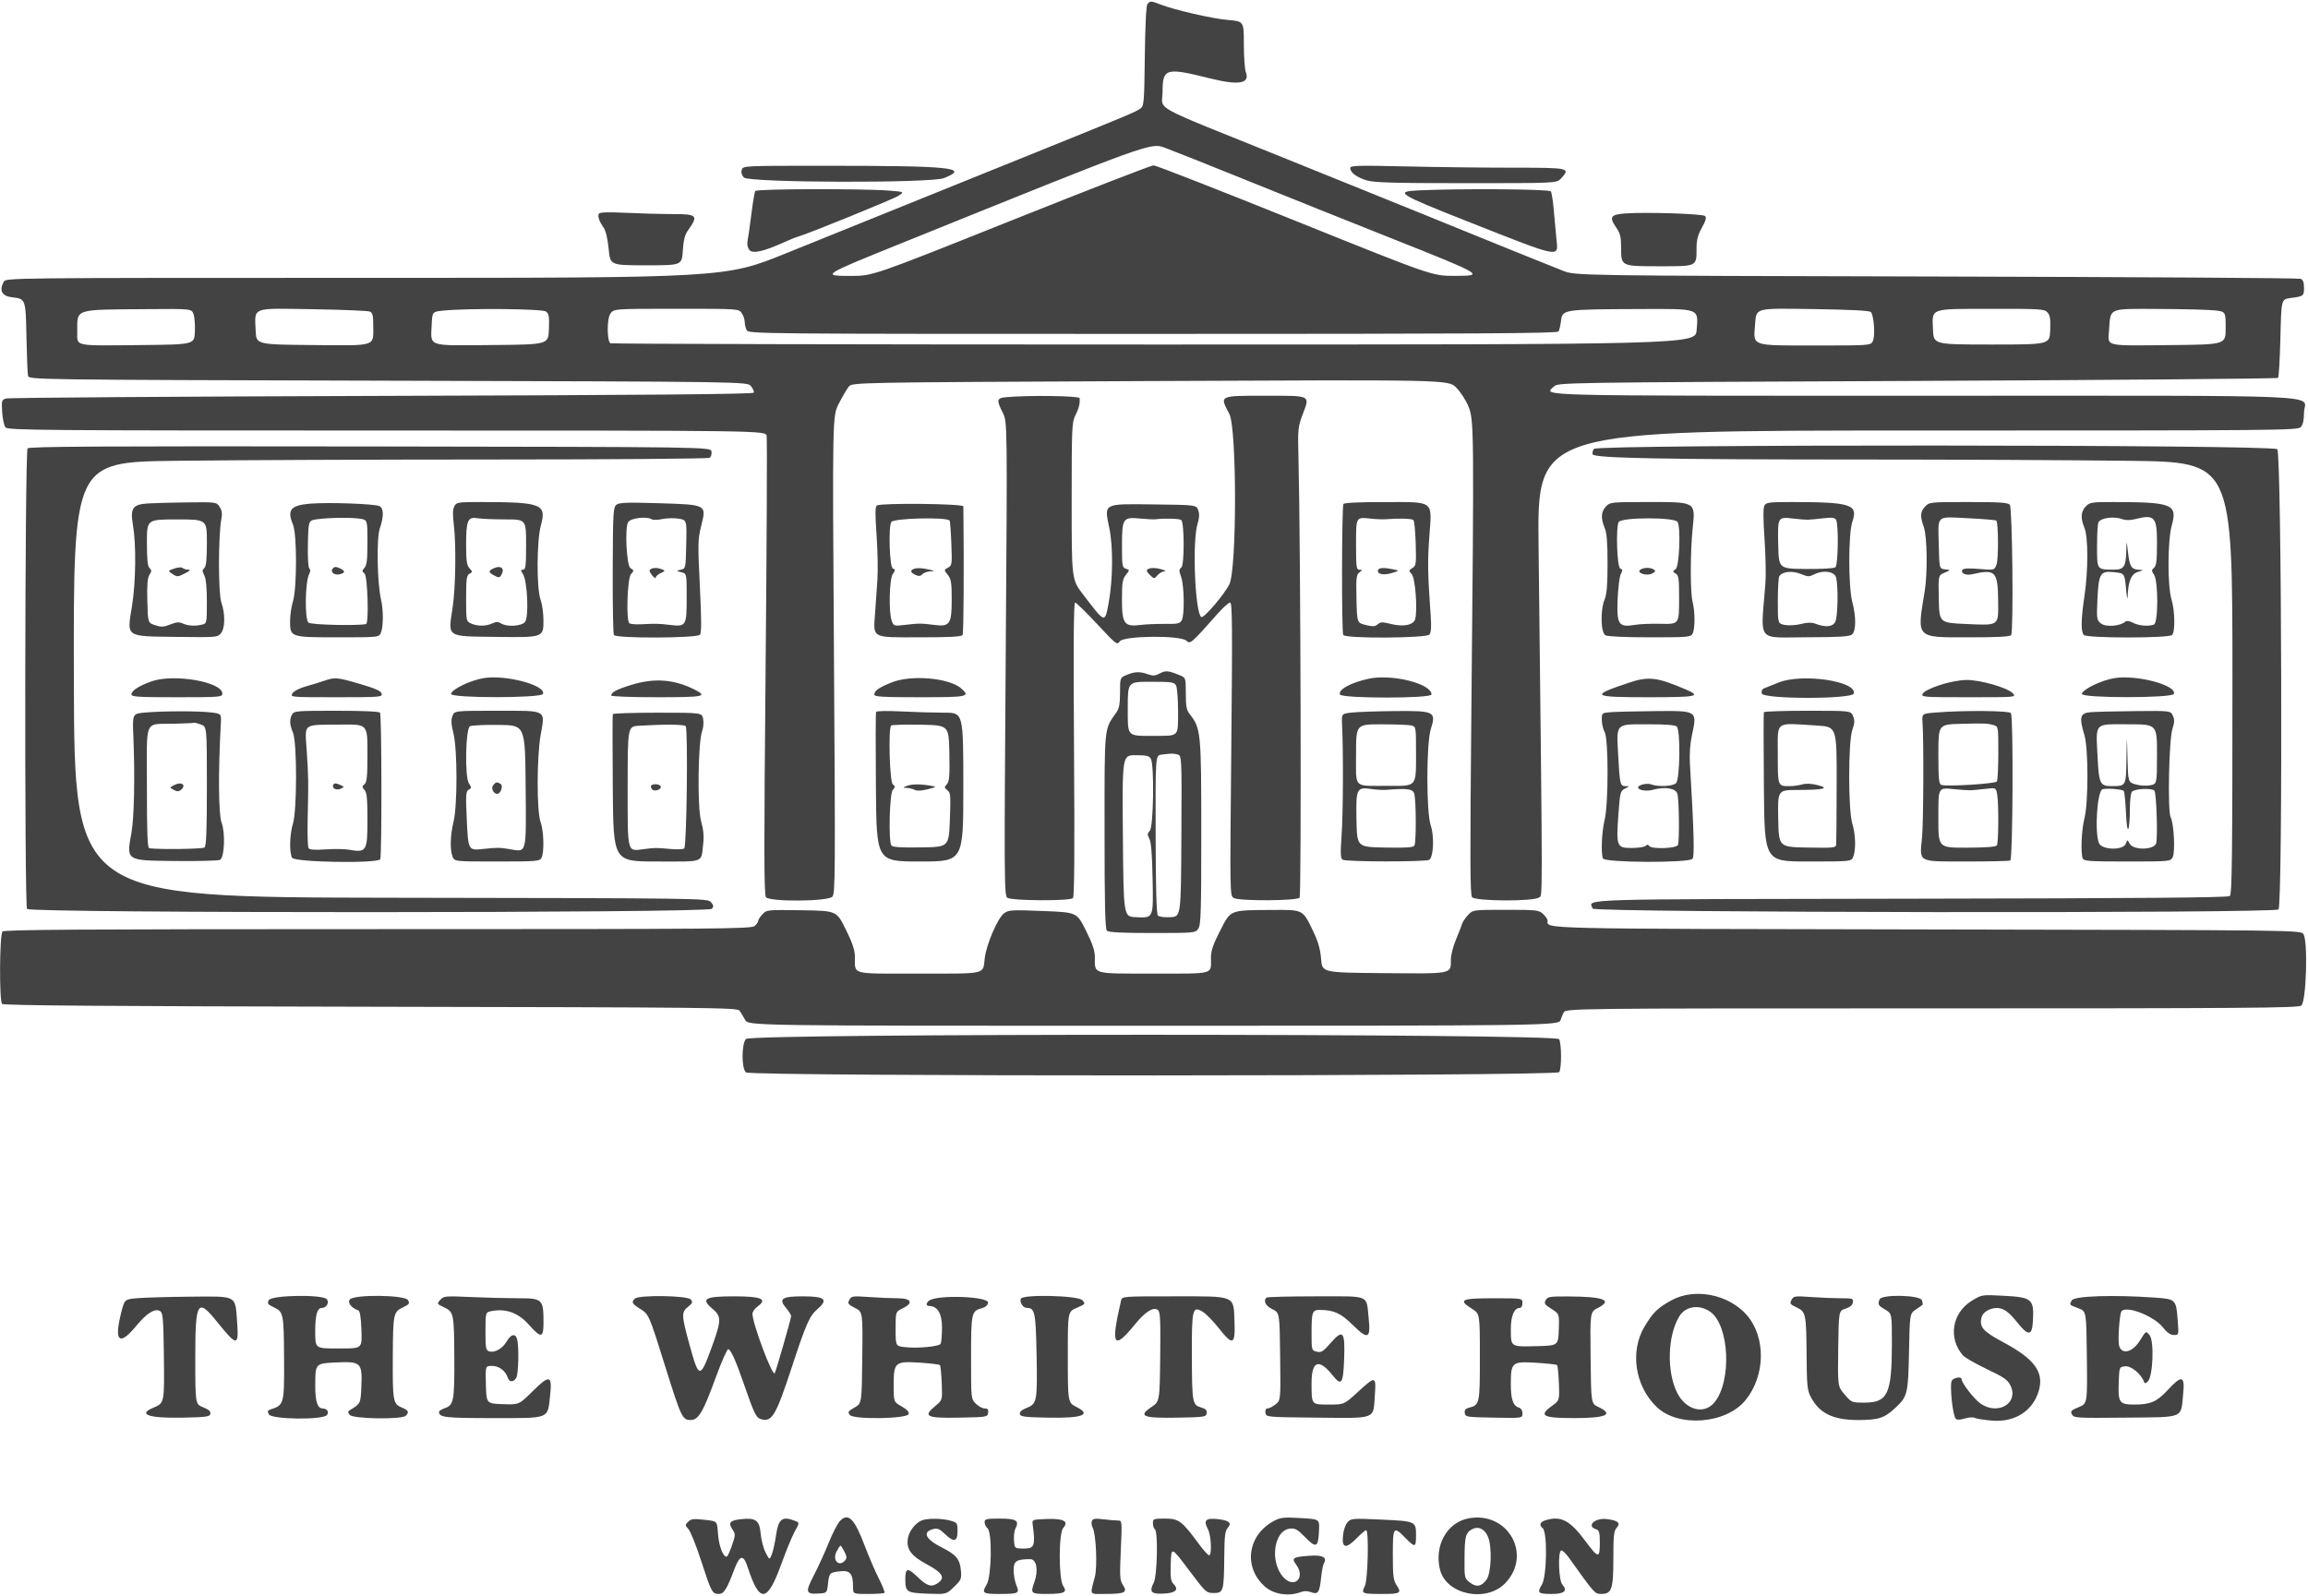 <svg width="1193" height="825" viewBox="0 0 1193 825" fill="none" xmlns="http://www.w3.org/2000/svg">
<path fill-rule="evenodd" clip-rule="evenodd" d="M593.127 2.045C592.462 2.846 591.951 12.864 591.754 28.98C591.457 53.279 591.334 54.718 589.44 56.135C587.194 57.815 582.345 59.844 531.44 80.395C471.532 104.582 438.982 117.731 406.171 130.998C374.904 143.641 374.904 143.641 188.956 143.641C3.009 143.641 3.009 143.641 1.913 145.688C-0.522 150.233 1.002 153.083 6.184 153.677C13.295 154.494 13.281 154.455 13.677 174.355C13.872 184.113 14.227 193.043 14.467 194.199C14.904 196.302 14.904 196.302 200.601 196.81C386.298 197.317 386.298 197.317 388.151 199.604C389.171 200.862 389.84 202.385 389.639 202.988C389.376 203.778 335.428 204.248 197.356 204.664C91.802 204.981 4.377 205.59 3.079 206.015C0.869 206.739 0.745 207.188 1.12 213.076C1.34 216.534 2.12 220.085 2.852 220.966C4.066 222.427 21.483 222.569 199.945 222.569C395.706 222.569 395.706 222.569 396.27 225.317C396.581 226.828 396.343 280.767 395.743 345.182C394.863 439.497 394.897 462.596 395.917 463.823C397.964 466.287 427.993 466.05 430.255 463.553C431.748 461.904 431.815 451.618 431.069 338.417C430.256 215.076 430.256 215.076 433.619 208.582C435.469 205.01 437.76 201.1 438.71 199.893C440.439 197.697 440.439 197.697 594.535 196.99C748.629 196.282 748.629 196.282 752.67 200.32C754.95 202.598 757.74 206.909 759.075 210.216C761.92 217.264 761.964 222.08 760.535 369.147C759.806 444.277 759.878 462.571 760.908 463.81C762.665 465.927 792.551 466.083 795.414 463.992C797.452 462.503 797.462 475.301 795.28 281.765C794.613 222.569 794.613 222.569 991.122 222.569C1180.23 222.569 1187.69 222.5 1189.29 220.742C1190.41 219.499 1190.94 217.123 1190.94 213.306C1190.94 203.64 1212.22 204.586 994.84 204.586C789.357 204.586 797.869 204.797 803.202 199.829C805.44 197.745 805.44 197.745 991.107 196.919C1093.22 196.465 1177.11 195.762 1177.51 195.355C1177.92 194.95 1178.47 185.639 1178.73 174.665C1179.21 154.713 1179.21 154.713 1183.83 154.098C1190.76 153.174 1190.94 153.041 1190.94 148.775C1190.94 145.985 1190.44 144.644 1189.19 144.125C1188.23 143.724 1103.52 143.195 1000.94 142.949C814.44 142.501 814.44 142.501 807.94 139.995C802.082 137.735 772.369 125.712 732.94 109.647C724.965 106.398 693.309 93.599 662.593 81.204C592.777 53.033 600.94 57.525 600.94 47.281C600.94 35.352 602.753 34.828 624.818 40.375C640.253 44.256 646.244 43.292 643.961 37.295C643.4 35.819 642.94 29.302 642.94 22.815C642.94 11.02 642.94 11.02 634.69 10.321C626.524 9.628 606.95 5.12 599.67 2.255C595.074 0.447 594.471 0.428 593.127 2.045ZM644.94 93.433C664.465 101.332 698.002 114.772 719.466 123.297C767.059 142.202 767.71 142.589 751.887 142.62C740.334 142.642 740.334 142.642 669.387 114.064C630.366 98.347 597.468 85.482 596.281 85.478C595.093 85.474 561.947 98.335 522.623 114.057C451.123 142.642 451.123 142.642 439.817 142.642C424.446 142.642 424.923 142.325 463.96 126.549C596.454 73.009 594.676 73.652 602.378 76.478C606.262 77.903 625.415 85.533 644.94 93.433ZM383.416 87.764C382.996 89.086 383.389 90.53 384.504 91.761C386.981 94.495 481.176 94.775 487.948 92.068C501.501 86.65 492.113 85.694 425.348 85.694C384.476 85.694 384.067 85.714 383.416 87.764ZM697.94 86.877C697.94 89.2 701.275 91.685 706.504 93.256C710.334 94.408 720.331 94.686 757.925 94.686C804.591 94.686 804.591 94.686 806.766 92.374C811.994 86.813 811.473 86.693 782.103 86.693C767.342 86.693 742.367 86.397 726.603 86.033C701.448 85.453 697.94 85.556 697.94 86.877ZM390.399 98.747C390.036 99.333 389.112 104.841 388.345 110.986C387.578 117.132 386.697 123.285 386.386 124.659C386.059 126.108 386.432 127.981 387.275 129.121C388.914 131.336 394.545 130.11 405.439 125.166C408.189 123.918 411.339 122.65 412.439 122.35C417.603 120.937 461.983 102.872 464.541 101.142C467.439 99.182 467.439 99.182 459.939 98.563C446.363 97.443 391.115 97.589 390.399 98.747ZM733.19 98.425C720.685 99.02 722.748 100.33 758.323 114.375C807.694 133.868 805.511 133.442 804.5 123.41C804.098 119.425 803.466 112.57 803.096 108.174C802.725 103.778 802.062 99.619 801.622 98.932C800.858 97.739 754.784 97.398 733.19 98.425ZM309.586 110.434C308.794 111.713 309.66 114.294 312.03 117.718C313.136 119.316 314.102 123.423 314.617 128.708C315.439 137.147 315.439 137.147 333.939 137.147C352.439 137.147 352.439 137.147 352.939 129.652C353.308 124.116 354.009 121.36 355.623 119.101C361.084 111.456 360.393 110.671 348.206 110.671C342.183 110.671 331.177 110.38 323.747 110.024C314.658 109.588 310.026 109.722 309.586 110.434ZM840.14 110.34C832.545 110.857 831.645 112.194 835.323 117.496C837.502 120.638 837.94 122.376 837.94 127.888C837.94 137.728 837.774 137.647 857.976 137.647C877.418 137.647 876.94 137.885 876.94 128.221C876.94 124.019 877.611 121.456 879.69 117.724C881.677 114.156 882.138 112.481 881.35 111.688C880.188 110.52 851.355 109.575 840.14 110.34ZM100.005 162.299C100.565 163.769 100.891 167.927 100.731 171.541C100.439 178.11 100.439 178.11 72.439 178.391C37.816 178.736 39.939 179.176 39.939 171.662C39.939 159.41 37.818 160.112 75.714 159.812C98.989 159.627 98.989 159.627 100.005 162.299ZM191.189 161.074C192.605 161.693 192.939 163.115 192.939 168.535C192.939 179.323 194.983 178.684 161.439 178.376C132.439 178.11 132.439 178.11 132.146 170.882C131.645 158.548 129.546 159.328 161.784 159.857C176.994 160.106 190.227 160.654 191.189 161.074ZM282.233 161.049C283.741 162.192 283.98 163.662 283.733 170.259C283.439 178.11 283.439 178.11 254.232 178.375C220.395 178.681 222.635 179.44 223.144 167.85C223.439 161.125 223.439 161.125 229.439 160.544C242.616 159.267 280.358 159.629 282.233 161.049ZM383.382 161.848C384.238 163.069 384.939 165.121 384.939 166.409C384.939 167.696 385.405 169.62 385.974 170.683C386.993 172.584 390.4 172.615 595.916 172.615C761.956 172.615 804.983 172.359 805.605 171.366C806.036 170.68 806.625 168.094 806.914 165.621C807.568 160.033 808.457 159.903 846.94 159.766C879.108 159.651 877.845 159.195 876.997 170.617C876.44 178.11 876.44 178.11 596.273 178.11C442.182 178.11 315.804 177.808 315.435 177.44C313.708 175.714 313.704 164.91 315.429 162.279C317.169 159.627 317.169 159.627 349.497 159.627C381.771 159.627 381.828 159.631 383.382 161.848ZM967.014 161.299C968.66 162.944 969.394 173.897 968.029 176.445C966.881 178.588 966.586 178.609 937.88 178.609C904.925 178.609 906.287 179.083 907.179 167.93C907.898 158.955 906.461 159.332 938.15 159.798C956.413 160.065 966.293 160.579 967.014 161.299ZM1058.33 161.505C1059.68 162.991 1059.97 164.923 1059.74 170.747C1059.44 178.11 1059.44 178.11 1029.44 178.11C999.44 178.11 999.44 178.11 999.146 170.259C998.728 159.102 997.025 159.697 1029.54 159.659C1054.81 159.629 1056.75 159.754 1058.33 161.505ZM1144.94 160.475C1150.44 161.125 1150.44 161.125 1150.44 169.618C1150.44 178.11 1150.44 178.11 1122.44 178.391C1087.23 178.742 1089.55 179.289 1090.16 170.777C1091.01 158.889 1089.31 159.611 1116.23 159.726C1128.99 159.78 1141.92 160.117 1144.94 160.475ZM520.19 205.317C515.163 205.77 514.949 206.694 518.327 213.361C520.715 218.073 520.715 218.073 519.844 340.462C519.034 454.36 519.09 462.937 520.648 464.099C522.8 465.705 553.017 465.871 554.604 464.285C555.346 463.544 555.514 440.278 555.158 387.355C554.804 334.563 554.97 311.488 555.703 311.488C556.282 311.488 561.4 316.478 567.077 322.577C576.998 333.236 577.451 333.584 578.791 331.569C580.741 328.634 610.008 328.32 613.194 331.199C615.289 333.095 615.555 332.865 629.48 317.169C632.252 314.045 635.121 311.488 635.856 311.488C636.965 311.488 637.065 324.348 636.448 387.321C635.704 463.151 635.704 463.153 637.756 464.251C640.808 465.883 670.381 465.726 671.757 464.07C672.758 462.865 672.307 281.72 671.192 237.547C670.795 221.786 670.889 220.751 673.32 214.3C677.152 204.127 678.072 204.586 653.833 204.586C629.938 204.586 630.333 204.384 635.44 213.981C639.351 221.33 639.363 294.277 635.456 302.051C632.697 307.539 622.227 319.776 620.96 318.993C617.706 316.984 616.2 279.728 619.012 270.797C619.949 267.819 620.054 265.756 619.367 263.804C618.393 261.034 618.393 261.034 596.149 260.766C569.952 260.449 570.722 260.031 573.422 273.092C575.419 282.749 575.271 299.657 573.087 311.488C571.075 322.385 571.443 322.501 559.817 307.301C553.94 299.617 553.94 299.617 553.94 259.055C553.94 221.209 554.067 218.245 555.836 214.78C557.645 211.238 558.307 208.568 558.055 205.835C557.943 204.624 531.86 204.267 520.19 205.317ZM14.25 231.808C12.841 233.983 12.576 468.202 13.98 469.893C15.849 472.144 366.084 472.077 367.955 469.825C368.986 468.583 368.89 467.949 367.425 466.331C365.657 464.38 363.601 464.352 202.037 464.102C38.439 463.849 38.439 463.849 38.185 351.366C37.93 238.882 37.93 238.882 90.599 238.219C119.567 237.854 193.257 237.549 254.354 237.541C315.451 237.532 366.041 237.144 366.776 236.679C367.512 236.212 367.962 234.758 367.776 233.446C367.439 231.062 367.439 231.062 191.25 230.809C50.966 230.608 14.895 230.812 14.25 231.808ZM823.951 232.048C823.272 232.865 822.949 234.141 823.234 234.882C823.992 236.855 860.118 237.551 961.94 237.555C1008.97 237.557 1071.4 237.855 1100.69 238.22C1153.94 238.882 1153.94 238.882 1153.94 350.494C1153.94 442.928 1153.71 462.298 1152.59 463.225C1151.61 464.037 1106.62 464.412 987.95 464.596C811.3 464.87 821.272 464.56 823.249 469.708C824.069 471.841 1175.61 472.274 1177.74 470.144C1180.03 467.855 1179.41 234.298 1177.11 232.216C1174.45 229.812 825.945 229.647 823.951 232.048ZM76.3 260.268C68.502 260.82 67.224 262.735 68.743 271.589C70.453 281.553 70.219 300.996 68.241 313.203C65.578 329.646 64.533 328.907 90.977 329.251C111.864 329.523 112.486 329.473 114.189 327.392C116.397 324.694 116.489 317.454 114.393 311.309C112.775 306.563 112.8 276.652 114.43 268.271C114.965 265.515 114.725 263.854 113.526 262.026C111.894 259.538 111.883 259.536 96.666 259.721C88.291 259.822 79.127 260.069 76.3 260.268ZM160.107 260.393C150.194 261.26 148.284 263.636 151.439 271.179C153.536 276.194 153.529 303.979 151.428 310.898C150.609 313.595 149.939 318.134 149.939 320.984C149.939 329.453 149.995 329.472 174.792 329.472C195.989 329.472 195.989 329.472 196.964 326.909C198.185 323.7 198.185 315.25 196.964 309.99C194.971 301.405 194.561 278.372 196.31 273.238C198.446 266.968 198.403 262.849 196.189 261.677C193.875 260.453 169.393 259.582 160.107 260.393ZM234.847 261.707C234.029 263.232 233.94 265.978 234.545 270.948C235.837 281.551 235.526 303.792 233.942 314.217C231.593 329.669 230.503 328.922 255.861 329.242C281.302 329.564 280.964 329.688 280.895 320.076C280.871 316.727 280.203 312.188 279.41 309.99C277.296 304.128 277.411 279.386 279.588 271.562C282.633 260.62 279.903 259.557 248.724 259.542C236.693 259.536 235.947 259.653 234.847 261.707ZM318.635 260.928C316.967 262.227 316.822 264.772 316.711 294.718C316.646 312.529 316.921 327.637 317.324 328.288C318.448 330.103 360.294 329.954 361.811 328.128C362.633 327.137 362.618 320.536 361.754 303.067C360.661 280.982 360.708 278.839 362.438 271.897C365.215 260.757 365.51 260.914 340.439 260.141C324.08 259.637 320.111 259.779 318.635 260.928ZM694.429 260.552C693.531 262.003 693.422 326.827 694.315 328.272C695.5 330.186 737.292 329.957 738.895 328.027C739.715 327.04 739.923 324.109 739.552 318.786C737.954 295.862 737.863 290.813 738.81 277.519C740.18 258.291 741.881 259.588 715.249 259.558C702.617 259.544 694.823 259.916 694.429 260.552ZM830.114 261.848C827.564 264.56 827.36 267.896 829.44 272.87C830.546 275.513 830.94 280.372 830.94 291.353C830.94 302.334 830.546 307.191 829.44 309.836C827.132 315.355 827.407 327.118 829.874 328.438C831.032 329.056 840.255 329.472 852.839 329.472C872.608 329.472 873.932 329.356 874.905 327.54C876.22 325.085 876.201 316.19 874.869 310.989C873.633 306.16 873.674 285.398 874.943 273.048C876.356 259.303 876.752 259.536 851.94 259.536C832.692 259.536 832.244 259.583 830.114 261.848ZM912.012 261.399C911.347 262.642 911.367 268.359 912.074 278.583C912.657 287.011 912.87 297.299 912.548 301.447C910.108 332.893 907.465 329.48 934.225 329.44C950.28 329.416 955.866 329.085 957.19 328.081C959.417 326.393 959.524 319.143 957.44 311.15C955.346 303.118 955.38 275.714 957.491 269.656C960.585 260.78 956.801 259.556 926.225 259.542C914.35 259.537 912.909 259.725 912.012 261.399ZM995.114 261.848C992.549 264.576 992.41 266.776 994.44 272.524C996.136 277.326 996.397 296.328 994.892 305.494C990.813 330.338 989.995 329.472 1017.54 329.472C1032.87 329.472 1039.03 329.14 1039.56 328.288C1040.85 326.201 1040.2 262.551 1038.87 260.952C1037.93 259.815 1033.71 259.536 1017.49 259.536C997.667 259.536 997.248 259.579 995.114 261.848ZM1078.11 261.848C1075.56 264.56 1075.36 267.896 1077.44 272.87C1079.42 277.602 1079.42 294.978 1077.45 308.078C1075.64 320.075 1075.54 326.67 1077.14 328.273C1078.84 329.971 1121.04 329.971 1122.74 328.273C1124.41 326.601 1124.24 315.805 1122.45 309.899C1120.32 302.864 1120.4 279.432 1122.59 271.562C1125.62 260.666 1122.83 259.557 1092.36 259.542C1081.03 259.536 1080.16 259.678 1078.11 261.848ZM453.255 261.318C452.354 261.89 452.314 265.54 453.087 276.538C453.646 284.496 453.848 294.829 453.536 299.499C453.224 304.17 452.693 311.873 452.356 316.617C451.388 330.248 449.995 329.472 475.415 329.472C491.021 329.472 497.023 329.146 497.565 328.269C498.126 327.363 498.331 292.356 497.954 261.784C497.937 260.376 455.434 259.933 453.255 261.318ZM186.189 268.17C189.939 268.789 189.939 268.789 189.939 280.319C189.939 289.251 189.595 292.228 188.414 293.533C187.047 295.041 187.047 295.348 188.414 296.481C190.042 297.832 190.768 322.315 189.189 322.625C184.271 323.589 161.026 323.015 159.488 321.891C157.422 320.381 157.68 300.719 159.819 296.726C160.494 295.466 160.508 294.473 159.859 293.824C159.287 293.253 158.992 287.833 159.156 280.933C159.439 269.027 159.439 269.027 163.939 268.428C170.34 267.575 181.786 267.442 186.189 268.17ZM261.189 268.517C271.939 268.527 271.939 268.527 271.939 281.516C271.939 292.482 271.702 294.504 270.416 294.504C269.086 294.504 269.071 294.789 270.302 296.752C272.669 300.528 273.45 319.259 271.338 321.591C269.352 323.783 262.058 324.193 259 322.284C257.517 321.359 256.498 321.359 254.466 322.284C251.147 323.795 246.761 323.809 243.486 322.317C240.966 321.17 240.939 321.033 240.939 309.379C240.939 299.255 241.182 297.465 242.668 296.634C244.307 295.717 244.307 295.567 242.668 293.757C241.266 292.21 240.939 289.913 240.939 281.622C240.939 269.002 241.762 267.072 246.786 267.902C248.795 268.234 255.276 268.511 261.189 268.517ZM336.789 268.414C337.544 268.892 339.927 268.868 342.19 268.36C344.417 267.86 348.21 267.746 350.618 268.107C354.997 268.763 354.997 268.763 354.718 281.34C354.441 293.83 354.422 293.921 351.939 294.522C349.439 295.127 349.439 295.127 352.189 295.834C354.939 296.54 354.939 296.54 354.939 308.888C354.939 323.663 354.7 324.049 346.187 323.05C340.252 322.352 339.311 322.332 331.022 322.738C328.318 322.87 325.731 322.603 325.272 322.146C323.547 320.422 324.293 298.871 326.149 296.823C327.767 295.035 327.754 294.869 325.899 293.712C323.859 292.439 322.87 272.721 324.704 269.892C326.046 267.822 334.267 266.817 336.789 268.414ZM490.827 269.081C491.094 269.348 491.508 274.682 491.747 280.935C492.163 291.776 492.084 292.359 490.03 293.457C487.877 294.608 487.876 294.608 489.908 297.188C491.649 299.399 491.939 301.229 491.939 309.97C491.939 322.717 490.947 324.125 482.717 323.043C476.266 322.196 474.956 322.196 467.711 323.048C462.154 323.701 461.952 323.641 460.961 321.037C459.28 316.621 459.664 299.336 461.501 296.717C462.917 294.697 462.917 294.433 461.501 293.889C459.814 293.243 459.138 272.332 460.724 269.84C461.962 267.894 488.958 267.214 490.827 269.081ZM597.44 268.435C602.259 267.854 609.844 268.098 610.607 268.858C612.224 270.469 612.258 291.997 610.646 293.334C609.401 294.366 609.383 295.086 610.521 298.269C612.13 302.774 612.362 317.825 610.866 320.619C609.926 322.373 608.828 322.614 602.116 322.536C597.894 322.488 592.294 322.726 589.671 323.065C581.178 324.163 579.94 322.513 579.94 310.102C579.94 301.255 580.23 299.4 581.956 297.208C583.971 294.649 583.971 294.649 581.956 294.009C580.092 293.418 579.941 292.529 579.955 282.198C579.975 267.702 580.362 267.157 589.94 268.122C592.965 268.427 596.34 268.567 597.44 268.435ZM716.44 268.416C723.143 267.868 729.823 268.076 730.607 268.858C731.065 269.314 731.591 274.794 731.775 281.035C732.085 291.576 731.964 292.474 730.065 293.659C728.128 294.867 728.11 295.034 729.73 296.821C731.536 298.812 732.791 314.958 731.53 319.979C730.732 323.157 725.362 324.22 718.711 322.516C714.579 321.458 713.572 321.492 712.136 322.741C710.742 323.952 709.638 324.016 705.94 323.097C701.44 321.979 701.44 321.979 701.158 309.623C700.91 298.742 701.089 297.107 702.658 295.918C704.34 294.644 704.342 294.566 702.69 294.536C701.115 294.507 700.94 293.211 700.94 281.599C700.94 267.056 700.808 267.294 708.44 268.12C711.19 268.418 714.79 268.55 716.44 268.416ZM867.127 269.794C868.841 272.49 868.064 292.688 866.19 294.144C864.523 295.44 864.523 295.554 866.19 296.552C867.692 297.452 867.938 299.189 867.925 308.791C867.905 323.032 868.16 322.686 857.829 322.469C853.215 322.372 847.502 322.622 845.134 323.024C836.694 324.457 835.631 322.92 836.139 310.008C836.378 303.953 837.125 297.982 837.799 296.737C838.82 294.853 838.767 294.375 837.483 293.882C835.815 293.243 835.152 272.311 836.722 269.845C838.3 267.367 865.554 267.321 867.127 269.794ZM934.44 268.682C935.54 268.654 939.076 268.324 942.299 267.947C946.775 267.424 948.365 267.589 949.034 268.644C950.452 270.881 950.156 292.088 948.69 293.265C947.968 293.844 941.53 294.212 933.44 294.136C919.44 294.004 919.44 294.004 919.158 281.595C918.831 267.227 918.89 267.125 926.94 268.08C929.965 268.439 933.34 268.709 934.44 268.682ZM1031.88 269.132C1032.99 270.239 1033.08 289.047 1031.99 291.897C1030.88 294.787 1030.88 294.787 1022.98 294.128C1017.54 293.675 1014.86 293.82 1014.38 294.598C1013.29 296.359 1016.13 297.628 1019.44 296.86C1031.44 294.079 1032.68 295.347 1032.84 310.548C1032.98 323.772 1033.57 323.339 1016.44 322.59C1002.44 321.979 1002.44 321.979 1002.16 309.705C1001.88 297.431 1001.88 297.431 1005.15 296.056C1008.42 294.683 1008.42 294.683 1005.43 294.344C1002.44 294.004 1002.44 294.004 1002.16 282.073C1001.77 265.798 1000.39 267.099 1017.16 267.899C1024.95 268.271 1031.57 268.825 1031.88 269.132ZM1097.25 268.454C1098.79 269.04 1101.19 268.998 1103.79 268.339C1113.66 265.836 1114.94 267.229 1114.94 280.44C1114.94 289.806 1114.62 292.523 1113.42 293.524C1112.05 294.654 1112.05 295.028 1113.42 297.107C1115.67 300.543 1115.62 322.003 1113.36 322.871C1110.58 323.937 1105.53 323.511 1102.56 321.962C1100.57 320.925 1099.29 320.773 1098.45 321.472C1095.67 323.773 1088.39 324.258 1085.97 322.303C1083.79 320.538 1083.7 319.953 1084.14 310.223C1084.74 296.713 1085.61 295.121 1092.06 295.741C1098.31 296.34 1098.19 296.187 1098.98 304.765C1099.39 309.218 1099.71 310.455 1099.8 307.992C1100.09 300.312 1101.71 296.629 1105.23 295.611C1108.11 294.78 1108.18 294.673 1105.94 294.579C1101.74 294.402 1100.84 293.083 1100 285.911C1099.2 279.018 1099.2 279.018 1099.07 284.829C1098.89 292.928 1097.84 294.507 1092.66 294.49C1083.77 294.462 1083.94 294.695 1083.96 282.148C1083.96 276.031 1084.3 270.531 1084.71 269.926C1086.28 267.578 1092.9 266.801 1097.25 268.454ZM106.939 280.478C106.939 289.149 106.573 292.768 105.605 293.672C104.496 294.707 104.495 295.343 105.599 297.457C106.469 299.124 106.929 303.83 106.933 311.122C106.939 321.815 106.852 322.268 104.689 322.848C101.201 323.782 97.275 323.587 94.547 322.345C92.584 321.452 91.211 321.553 88.024 322.827C84.632 324.184 83.386 324.244 80.213 323.208C76.439 321.974 76.439 321.974 76.155 310.613C75.944 302.163 76.23 298.705 77.272 297.115C78.457 295.309 78.462 294.782 77.306 293.703C76.297 292.761 75.939 289.296 75.939 280.478C75.939 268.527 75.939 268.527 91.439 268.527C106.939 268.527 106.939 268.527 106.939 280.478ZM90.058 293.924C86.677 295.101 86.677 295.101 89.196 296.751C91.56 298.298 91.949 298.279 95.538 296.451C98.191 295.1 98.746 294.504 97.35 294.504C96.244 294.504 94.911 294.109 94.389 293.626C93.839 293.118 92.015 293.244 90.058 293.924ZM172.003 293.927C170.495 295.743 172.869 297.594 175.741 296.844C178.597 296.097 178.524 295.091 175.515 293.722C173.655 292.874 172.838 292.922 172.003 293.927ZM255.189 293.795C252.29 295.101 252.353 295.851 255.504 297.536C257.703 298.711 258.2 298.7 258.989 297.455C261.161 294.023 259.096 292.034 255.189 293.795ZM336.28 294.272C335.452 294.799 335.666 295.682 337.03 297.365C338.08 298.661 338.939 299.212 338.939 298.589C338.939 297.968 340.107 296.927 341.534 296.277C343.862 295.217 343.939 295.021 342.284 294.371C339.833 293.407 337.696 293.372 336.28 294.272ZM472.189 294.166C470.303 294.926 470.681 296.063 473.199 297.21C474.888 297.979 475.783 297.894 476.739 296.871C477.442 296.118 479.238 295.45 480.728 295.385C483.439 295.266 483.439 295.266 480.439 294.504C476.869 293.597 473.904 293.475 472.189 294.166ZM593.26 294.285C592.425 294.816 592.741 295.672 594.339 297.207C596.568 299.351 596.619 299.354 598.259 297.441C599.173 296.375 600.712 295.458 601.68 295.403C602.866 295.336 602.624 295.042 600.94 294.504C597.633 293.446 594.712 293.363 593.26 294.285ZM712.51 294.391C711.157 296.578 714.761 297.635 719.117 296.327C723.44 295.029 723.44 295.029 720.44 294.386C715.886 293.407 713.117 293.409 712.51 294.391ZM847.992 294.451C845.447 296.059 851.121 298.01 853.949 296.497C855.743 295.538 855.924 295.107 854.825 294.412C853.028 293.275 849.824 293.293 847.992 294.451ZM931.444 296.939C934.456 298.196 935.258 298.188 937.889 296.878C942.504 294.578 948.196 295.405 949.051 298.5C950.27 302.916 949.989 318.827 948.644 321.479C947.294 324.143 943.61 324.443 938.072 322.338C936.404 321.705 934.027 321.784 930.931 322.577C928.346 323.239 924.662 323.46 922.615 323.077C918.94 322.387 918.94 322.387 918.955 310.694C918.964 304.262 919.301 298.505 919.705 297.901C921.442 295.303 926.526 294.886 931.444 296.939ZM599.499 348.136C597.122 349.415 595.959 349.501 593.428 348.587C589.268 347.084 586.582 347.161 582.408 348.903C578.94 350.351 578.94 350.351 578.94 357.991C578.94 363.841 578.502 366.251 577.071 368.283C570.638 377.407 570.94 374.389 570.94 429.641C570.94 467.426 571.238 480.233 572.14 481.134C573.001 481.994 579.616 482.333 595.583 482.333C617.435 482.333 617.854 482.294 619.383 480.112C620.739 478.177 620.94 471.747 620.94 430.195C620.94 378.379 620.759 376.554 614.899 369.111C613.318 367.103 612.94 365.053 612.94 358.486C612.94 350.351 612.94 350.351 609.69 349.023C603.885 346.651 602.486 346.529 599.499 348.136ZM249.939 350.573C243.143 351.693 233.553 356.332 233.112 358.713C232.697 360.959 279.932 360.97 280.68 358.725C282.186 354.205 261.379 348.687 249.939 350.573ZM707.309 350.915C698.043 352.974 691.64 356.502 692.606 359.018C693.425 361.148 739.94 361.143 739.94 359.013C739.94 353.381 719.286 348.256 707.309 350.915ZM841.869 352.979C821.703 359.735 822.659 360.444 851.94 360.444C877.277 360.444 879.643 359.96 871.459 356.455C856.473 350.037 852.159 349.531 841.869 352.979ZM1092.94 350.573C1086.14 351.693 1076.55 356.332 1076.11 358.713C1075.7 360.959 1122.93 360.97 1123.68 358.725C1125.19 354.205 1104.38 348.687 1092.94 350.573ZM78.311 352.243C71.848 354.532 67.939 357.067 67.939 358.968C67.939 360.228 71.38 360.444 91.439 360.444C113.698 360.444 114.939 360.346 114.939 358.582C114.939 352.506 89.836 348.162 78.311 352.243ZM167.439 351.979C165.239 352.733 160.959 354.047 157.929 354.899C154.754 355.793 151.889 357.297 151.17 358.447C149.935 360.423 150.177 360.444 173.837 360.444C196.672 360.444 197.73 360.36 197.265 358.582C196.901 357.194 194.07 355.927 186.103 353.587C174.261 350.11 173.175 350.016 167.439 351.979ZM460.663 352.873C454.083 355.577 451.939 357.099 451.939 359.067C451.939 360.197 456.145 360.444 475.439 360.444C500.262 360.444 501.607 360.168 497.023 356.024C490.807 350.403 470.879 348.676 460.663 352.873ZM919.44 352.799C916.14 354.101 912.702 355.483 911.801 355.872C910.783 356.308 910.353 357.311 910.667 358.51C911.451 361.503 957.424 361.523 958.208 358.53C959.879 352.146 931.666 347.975 919.44 352.799ZM326.567 353.994C318.777 356.379 315.939 357.868 315.939 359.567C315.939 360.049 326.514 360.444 339.439 360.444C363.967 360.444 365.993 360.042 359.129 356.544C348.628 351.192 338.348 350.387 326.567 353.994ZM1002.65 354.15C998 355.682 994.467 357.462 993.869 358.577C992.906 360.376 993.762 360.444 1017.56 360.444C1042.25 360.444 1042.25 360.444 1040.42 358.425C1037.79 355.521 1023.58 351.438 1016.39 351.521C1012.87 351.562 1007.26 352.635 1002.65 354.15ZM607.905 354.383C608.474 355.446 608.94 361.464 608.94 367.755C608.94 381.071 609.593 380.389 596.815 380.412C582.218 380.438 582.94 381.198 582.94 365.814C582.94 352.451 582.94 352.451 594.905 352.451C605.711 352.451 606.97 352.638 607.905 354.383ZM74.939 368.359C68.439 368.936 68.439 368.936 68.939 380.925C69.791 401.357 69.364 422.544 67.94 430.504C65.33 445.091 64.922 444.827 90.476 445.112C102.556 445.246 113.058 444.961 113.814 444.476C116.06 443.037 116.524 430.479 114.524 425.248C112.933 421.083 112.762 398.985 114.132 374.431C114.439 368.936 114.439 368.936 108.939 368.286C102.391 367.511 84.047 367.55 74.939 368.359ZM150.974 369.37C149.551 372.027 149.676 374.557 151.439 378.773C153.57 383.868 153.562 418.767 151.428 425.793C149.706 431.464 149.47 440.627 150.974 443.434C152.232 445.782 195.122 446.496 196.547 444.192C197.424 442.775 197.321 369.863 196.44 368.438C196.057 367.819 187.47 367.437 173.915 367.437C153.281 367.437 151.949 367.549 150.974 369.37ZM233.851 370.167C233.078 372.199 233.212 374.484 234.376 379.114C236.46 387.404 236.487 416.327 234.419 424.885C232.733 431.861 232.528 439.16 233.914 442.804C234.889 445.366 234.889 445.366 256.879 445.366C277.596 445.366 278.929 445.254 279.904 443.434C281.393 440.654 281.098 429.566 279.41 424.885C277.408 419.331 277.433 391.578 279.452 380.015C281.781 366.671 283.156 367.437 256.879 367.437C234.889 367.437 234.889 367.437 233.851 370.167ZM452.837 368.04C452.616 368.532 452.578 386.132 452.752 407.151C453.069 445.366 453.069 445.366 475.504 445.366C497.94 445.366 497.939 445.366 497.939 406.901C497.939 368.436 497.939 368.436 488.189 368.432C482.827 368.43 472.769 368.14 465.839 367.786C458.673 367.421 453.065 367.53 452.837 368.04ZM698.94 368.35C693.44 368.936 693.44 368.936 693.707 374.431C694.389 388.462 694.272 420.091 693.496 431.226C692.787 441.404 692.882 443.718 694.038 444.449C695.826 445.579 736.993 445.619 738.772 444.492C740.962 443.105 741.448 432.317 739.569 426.809C737.185 419.817 737.217 384.391 739.615 376.79C742.427 367.877 741.462 367.399 721.035 367.6C711.908 367.69 701.965 368.027 698.94 368.35ZM832.69 368.172C827.94 368.546 827.94 368.546 827.975 372.238C827.995 374.268 828.654 377.054 829.44 378.427C831.466 381.968 831.451 415.481 829.42 423.886C827.938 430.017 827.458 440.952 828.547 443.786C829.402 446.012 873.016 446.185 874.856 443.969C875.949 442.653 875.598 429.814 873.501 394.423C873.227 389.792 873.64 384.27 874.584 379.936C877.324 367.367 877.379 367.404 855.715 367.617C845.664 367.716 835.302 367.966 832.69 368.172ZM911.735 368.187C911.557 368.599 911.564 386.132 911.75 407.151C912.088 445.366 912.088 445.366 934.539 445.366C956.99 445.366 956.99 445.366 957.965 442.804C959.388 439.062 959.157 431.413 957.451 425.793C955.301 418.713 955.316 383.443 957.472 377.338C958.688 373.895 958.766 372.427 957.851 370.219C956.697 367.437 956.697 367.437 934.378 367.437C922.102 367.437 911.913 367.774 911.735 368.187ZM1000.44 368.363C993.44 368.936 993.44 368.936 993.751 373.432C994.42 383.121 994.235 425.327 993.49 432.971C992.216 446.035 990.981 445.366 1016.39 445.366C1028.15 445.366 1038.38 445.137 1039.11 444.856C1040.42 444.355 1040.77 372.047 1039.48 368.691C1038.98 367.37 1015.03 367.169 1000.44 368.363ZM1080.69 368.172C1075.17 368.606 1074.6 370.695 1077.43 380.017C1079.5 386.848 1079.51 415.106 1077.44 423.048C1075.93 428.83 1075.42 440.839 1076.55 443.786C1077.08 445.162 1080.05 445.366 1099.51 445.366C1121.45 445.366 1121.89 445.325 1123.04 443.191C1124.45 440.545 1123.72 425.718 1122.02 422.537C1120.36 419.435 1121.11 382.355 1122.95 376.743C1124.02 373.473 1124.06 372.001 1123.15 369.999C1121.98 367.437 1121.98 367.437 1103.71 367.617C1093.66 367.716 1083.3 367.966 1080.69 368.172ZM316.748 369.186C316.578 369.598 316.577 386.907 316.745 407.651C317.051 445.366 317.051 445.366 339.427 445.366C364.731 445.366 362.303 446.283 363.475 436.282C363.942 432.301 363.627 428.9 362.381 424.462C360.389 417.372 360.802 383.544 362.949 377.903C363.566 376.279 363.796 373.486 363.46 371.693C362.848 368.436 362.848 368.436 339.953 368.436C327.36 368.436 316.918 368.773 316.748 369.186ZM103.79 374.529C106.939 375.626 106.939 375.626 106.939 406.377C106.939 429.783 106.64 437.366 105.689 438.121C104.689 438.914 82.795 439.228 77.189 438.529C76.219 438.408 75.939 431.333 75.939 406.92C75.939 370.408 74.08 374.611 90.439 374.138C95.939 373.98 100.484 373.756 100.54 373.641C100.595 373.526 102.058 373.925 103.79 374.529ZM1030.69 374.918C1032.88 375.548 1032.94 375.91 1032.93 389.234C1032.92 396.754 1032.58 403.4 1032.18 404.003C1031.38 405.189 1006 406.744 1003.44 405.763C1002.2 405.288 1001.94 402.548 1001.94 389.842C1001.94 374.494 1001.94 374.494 1013.69 374.194C1026.22 373.873 1027.2 373.915 1030.69 374.918ZM189.939 389.295C189.939 401.397 189.656 404.394 188.414 405.424C187.047 406.557 187.047 406.863 188.414 408.372C189.629 409.714 189.939 412.917 189.939 424.117C189.939 440.012 189.391 440.886 180.439 439.275C178.239 438.879 172.792 438.801 168.334 439.102C162.555 439.492 160.013 439.301 159.479 438.438C159.068 437.772 158.864 431.078 159.027 423.563C159.475 402.915 159.474 402.848 158.59 388.743C157.624 373.314 155.702 374.818 176.689 374.581C189.939 374.431 189.939 374.431 189.939 389.295ZM271.703 406.629C272 442.264 272.453 440.546 263.186 438.94C258.507 438.13 256.806 438.12 249.939 438.864C241.992 439.725 242.01 439.757 241.268 423.45C240.69 410.77 240.803 409.054 242.271 408.234C243.784 407.388 243.791 407.105 242.352 404.91C240.189 401.612 240.64 376.845 242.888 375.46C243.685 374.969 250.435 374.649 257.888 374.749C271.439 374.93 271.439 374.93 271.703 406.629ZM354.433 375.421C355.693 377.458 354.96 437.737 353.664 438.622C352.99 439.083 349.739 439.204 346.439 438.892C339.252 438.214 338.734 438.217 332.769 438.97C324.017 440.076 324.439 441.72 324.439 406.513C324.439 375.513 324.439 375.513 330.439 375.164C343.983 374.378 353.853 374.484 354.433 375.421ZM490.717 389.307C490.947 401.191 490.726 403.982 489.439 405.403C488.026 406.962 488.05 407.247 489.698 408.51C491.347 409.772 491.464 411.178 490.976 423.886C490.439 437.873 490.44 437.873 475.97 438.078C465.579 438.226 461.286 437.944 460.736 437.079C459.19 434.65 459.811 410.197 461.464 408.372C462.831 406.863 462.831 406.557 461.464 405.424C459.859 404.092 459.104 376.597 460.631 375.071C461.012 374.691 467.875 374.504 475.882 374.655C490.44 374.931 490.439 374.931 490.717 389.307ZM729.69 375.06C731.875 375.646 731.94 376.033 731.94 388.47C731.94 407.233 732.72 406.29 717.237 406.256C699.189 406.216 700.94 407.979 700.94 389.85C700.94 374.431 700.94 374.431 714.19 374.445C721.478 374.452 728.453 374.73 729.69 375.06ZM866.74 375.63C868.699 377.587 868.378 402.824 866.369 404.832C864.691 406.508 857.041 406.889 853.44 405.477C852.34 405.045 850.138 405.143 848.548 405.694C843.865 407.317 849.194 409.72 854.332 408.302C860.661 406.557 866.243 407.476 867.05 410.398C867.921 413.548 868.147 434.673 867.333 436.792C866.609 438.678 853.515 439.111 852.386 437.287C851.902 436.504 851.41 436.504 850.627 437.287C850.029 437.884 846.725 438.373 843.285 438.373C835.61 438.373 835.326 437.603 836.603 420.295C837.393 409.584 837.579 408.881 839.94 407.692C842.37 406.467 842.378 406.431 840.209 406.417C837.465 406.399 837.24 405.435 836.427 390.229C835.544 373.708 834.842 374.431 851.775 374.431C861.148 374.431 865.923 374.814 866.74 375.63ZM939.034 375.069C949.44 375.708 949.44 375.708 949.368 405.292C949.329 421.563 949.217 435.675 949.118 436.651C948.955 438.278 947.704 438.403 934.19 438.15C919.44 437.873 919.44 437.873 919.163 423.137C918.887 408.4 918.887 408.4 929.163 408.386C942.709 408.368 946.082 407.539 939.45 405.856C936.314 405.061 933.547 404.942 931.54 405.518C929.842 406.004 927.025 406.402 925.278 406.402C918.829 406.402 918.94 406.693 918.94 389.81C918.94 372.307 917.016 373.719 939.034 375.069ZM1114.94 389.872C1114.94 405.312 1114.94 405.312 1111.34 405.986C1109.36 406.358 1106.01 406.141 1103.87 405.501C1100 404.341 1100 404.341 1099.69 391.634C1099.38 378.927 1099.38 378.927 1099.16 392.048C1098.92 406.611 1099.06 406.354 1091.38 406.388C1085.57 406.414 1084.93 405.103 1084.26 391.798C1083.32 373.153 1082.16 374.431 1099.96 374.431C1114.94 374.431 1114.94 374.431 1114.94 389.872ZM608.653 390.038C610.867 390.63 610.867 390.63 610.653 432.235C610.44 473.84 610.44 473.84 605.047 474.147C602.016 474.32 599.17 473.97 598.547 473.348C597.777 472.579 597.41 459.805 597.342 431.381C597.243 390.52 597.243 390.52 600.342 390.129C605.789 389.44 606.399 389.433 608.653 390.038ZM594.905 392.349C596.711 395.721 596.246 427.387 594.36 429.469C593.019 430.949 592.979 431.564 594.096 433.544C595.005 435.156 595.521 441.441 595.767 453.91C596.185 475.026 596.372 474.598 586.94 474.14C580.766 473.84 580.766 473.84 580.415 432.128C580.064 390.416 580.064 390.416 586.967 390.416C592.768 390.416 594.035 390.725 594.905 392.349ZM89.971 405.885C87.603 407.151 87.603 407.151 89.835 408.344C91.563 409.268 92.391 409.268 93.503 408.347C96.589 405.788 93.794 403.841 89.971 405.885ZM172.362 405.528C171.237 407.346 173.652 408.834 176.017 407.779C178.14 406.832 178.135 406.812 175.585 405.652C173.811 404.843 172.809 404.805 172.362 405.528ZM254.939 405.902C253.66 407.442 255.033 410.398 257.026 410.398C258.783 410.398 260.233 406.203 258.792 405.291C256.91 404.1 256.365 404.186 254.939 405.902ZM336.614 406.06C336.252 406.422 336.45 407.311 337.053 408.037C338.319 409.562 342.413 407.977 341.408 406.352C340.737 405.268 337.599 405.077 336.614 406.06ZM468.439 406.402C466.552 407.212 466.569 407.264 468.755 407.331C470.028 407.369 471.862 407.825 472.829 408.341C473.976 408.954 476.301 408.843 479.513 408.019C484.439 406.757 484.439 406.758 480.439 406.091C475.225 405.223 470.926 405.334 468.439 406.402ZM716.44 408.326C727.658 407.442 730.316 407.82 731.04 410.398C732.029 413.924 732.076 435.612 731.098 437.153C730.487 438.115 726.732 438.361 715.863 438.152C701.44 437.873 701.44 437.873 701.16 423.894C700.833 407.56 701.217 406.771 708.94 407.903C711.415 408.266 714.79 408.456 716.44 408.326ZM1018.44 408.542C1019.54 408.521 1022.96 408.206 1026.04 407.841C1031.65 407.178 1031.65 407.178 1032.29 410.411C1033.18 414.828 1033.09 435.601 1032.18 437.024C1031.68 437.801 1026.67 438.187 1016.69 438.218C1001.94 438.262 1001.94 438.262 1001.94 423.414C1001.94 406.519 1001.58 407.166 1010.44 408.008C1013.74 408.322 1017.34 408.562 1018.44 408.542ZM1097.74 408.864C1098.13 409.248 1098.67 414.583 1098.94 420.721C1099.48 432.808 1100.89 430.467 1100.94 417.392C1100.96 413.82 1101.4 410.223 1101.92 409.399C1102.95 407.766 1112.12 407.243 1113.61 408.733C1114.63 409.752 1115.4 432.43 1114.53 435.886C1113.63 439.462 1102.71 439.681 1100.83 436.162C1099.64 433.951 1099.64 433.951 1098.82 436.162C1097.5 439.745 1086.31 439.463 1084.92 435.81C1082.63 429.796 1084.06 408.835 1086.81 408.015C1088.98 407.371 1096.86 407.982 1097.74 408.864ZM394.134 472.634C392.927 473.918 391.939 475.432 391.939 475.997C391.939 476.564 391.116 477.772 390.11 478.681C388.422 480.208 373.459 480.334 195.169 480.334C41.778 480.334 1.891 480.591 1.248 481.583C-0.273 483.931 -0.411 517.766 1.095 519.003C2.062 519.797 55.558 520.204 191.77 520.452C367.493 520.773 381.184 520.917 382.27 522.471C382.913 523.391 384.206 525.527 385.142 527.217C386.846 530.289 386.846 530.289 591.143 530.28C799.784 530.271 805.741 530.192 806.62 527.391C806.896 526.512 807.607 524.781 808.2 523.545C809.278 521.297 809.278 521.297 998.418 521.297C1160.1 521.297 1187.84 521.091 1189.5 519.88C1192.14 517.956 1193.07 486.178 1190.59 482.839C1189.12 480.864 1187.53 480.844 996.275 480.492C790.919 480.116 799.94 480.328 799.94 475.857C799.94 475.214 798.898 473.71 797.626 472.516C795.437 470.461 794.389 470.344 778.313 470.344C761.314 470.344 761.314 470.344 758.763 473.091C757.359 474.603 755.96 476.738 755.654 477.837C755.347 478.936 753.947 482.532 752.542 485.829C751.137 489.126 749.977 493.648 749.964 495.879C749.918 503.693 751.431 503.377 715.44 503.079C683.44 502.814 683.44 502.814 682.878 495.82C682.473 490.788 681.379 486.865 678.976 481.833C673.361 470.077 673.83 470.332 658.016 470.417C635.363 470.541 636.291 470.178 630.69 481.132C626.946 488.453 625.94 491.451 625.94 495.287C625.94 503.942 628.253 503.313 596.368 503.313C564.208 503.313 565.94 503.792 565.94 494.9C565.94 491.494 564.771 488.001 561.288 480.996C556.636 471.64 556.636 471.64 539.076 470.955C522.805 470.321 521.329 470.408 518.986 472.157C515.711 474.6 509.855 488.195 509.017 495.304C507.999 503.926 510.598 503.313 474.997 503.313C438.867 503.313 442.053 504.179 441.893 494.322C441.841 491.076 440.512 487.186 437.116 480.334C432.412 470.843 432.412 470.843 414.37 470.571C396.59 470.304 396.297 470.334 394.134 472.634ZM385.594 537.112C383.244 539.705 383.243 552.447 385.592 554.395C388.203 556.56 804.59 556.433 805.961 554.267C807.24 552.247 807.198 539.631 805.905 537.217C804.325 534.266 388.265 534.162 385.594 537.112ZM863.969 672.211C856.897 676.105 854.566 678.362 850.203 685.537C842.399 698.374 844.992 716.335 856.227 727.26C867.379 738.105 892.239 736.231 902.303 723.786C912.621 711.028 912.849 691.137 902.808 679.74C893.407 669.07 875.853 665.667 863.969 672.211ZM1019.31 672.386C1009.01 678.627 1006.84 691.823 1014.64 700.688C1015.63 701.817 1021.2 705.009 1027.01 707.782C1036.05 712.096 1037.81 713.337 1039.26 716.385C1043.54 725.389 1032.85 731.803 1023.8 725.662C1020.52 723.434 1013.94 714.954 1013.94 712.951C1013.94 711.558 1010.26 712.031 1008.97 713.592C1007.6 715.236 1009.27 731.798 1010.98 733.529C1011.54 734.095 1013.32 734.016 1015.57 733.326C1017.62 732.696 1019.95 732.558 1020.84 733.014C1021.72 733.464 1025.76 734.095 1029.82 734.419C1041.6 735.358 1050.95 729.281 1053.9 718.774C1056.57 709.23 1051.57 702.488 1035.42 693.853C1024.93 688.245 1023 686.014 1024.27 680.964C1024.93 678.336 1028.61 676.133 1032.24 676.191C1035.69 676.247 1038.43 678.225 1042.98 683.948C1048.29 690.628 1050.32 690.549 1050.76 683.643C1051.52 671.471 1050.62 670.656 1035.44 669.855C1024.45 669.273 1024.44 669.275 1019.31 672.386ZM71.439 671.088C64.439 671.66 64.439 671.66 62.757 678.154C58.782 693.506 61.569 696.193 70.379 685.502C75.93 678.767 80.147 676.167 82.807 677.842C84.223 678.734 84.475 681.818 84.708 701.115C85.002 725.374 85.008 725.347 79.189 727.777C70.992 731.201 76.908 733.218 94.162 732.882C106.748 732.636 108.453 732.403 108.746 730.876C108.982 729.649 107.895 728.674 105.009 727.52C100.939 725.894 100.939 725.894 100.939 702.146C100.939 672.672 102.064 670.767 112.107 683.225C122.67 696.331 123.54 696.293 122.519 682.779C121.516 669.505 122.712 670.125 98.534 670.338C87.482 670.435 75.289 670.772 71.439 671.088ZM138.949 672.14C138.026 673.864 138.37 674.347 141.624 675.886C146.57 678.229 146.722 679.026 146.839 703.308C146.948 725.807 146.773 726.441 139.857 728.634C138.311 729.125 138.14 729.615 138.975 731.173C140.4 733.833 166.828 734.147 169.002 731.529C170.266 730.008 169.06 728.175 166.76 728.124C164.072 728.064 162.94 724.545 162.954 716.298C162.975 704.748 162.916 704.811 174.122 704.322C186.561 703.78 187.294 704.492 186.794 716.644C186.429 725.517 186.371 725.643 181.283 728.713C179.711 729.661 179.645 730.048 180.818 731.461C182.545 733.539 207.716 733.926 209.739 731.905C211.636 730.01 211.181 729.107 207.572 727.6C203.171 725.763 202.915 724.276 203.039 701.258C203.157 679.161 203.353 678.207 208.254 675.886C211.508 674.347 211.852 673.864 210.929 672.14C209.464 669.405 183.078 669.084 180.844 671.775C179.49 673.404 181.681 676.237 185.202 677.409C186.027 677.684 186.554 680.826 186.783 686.838C187.186 697.397 187.517 697.11 174.939 697.11C162.746 697.11 162.939 697.257 162.939 687.963C162.939 679.807 163.994 676.156 166.352 676.156C168.761 676.156 170.362 673.373 168.939 671.66C166.792 669.075 140.365 669.498 138.949 672.14ZM227.585 671.971C225.755 674.019 225.779 674.067 229.545 675.849C234.56 678.224 234.721 679.029 234.839 702.317C234.949 724.024 234.508 726.368 230.01 727.934C228.321 728.522 226.939 729.386 226.939 729.855C226.939 732.771 229.821 733.104 255.113 733.104C284.666 733.104 282.997 733.778 284.364 721.288C285.497 710.933 284.044 710.578 275.452 719.104C268.305 726.197 268.305 726.197 259.872 725.904C251.439 725.611 251.439 725.611 251.153 715.87C250.867 706.129 250.867 706.129 254.364 706.129C257.973 706.129 261.348 708.689 262.495 712.299C263.253 714.686 265.598 714.627 266.904 712.189C268.016 710.113 268.303 696.097 267.309 692.391C266.443 689.164 264.18 689.621 261.9 693.482C259.687 697.229 255.661 699.499 252.824 698.599C251.146 698.067 250.939 696.924 250.939 688.189C250.939 678.377 250.939 678.377 254.25 677.755C261.553 676.387 267.883 678.692 273.205 684.657C279.74 691.982 280.939 691.849 280.939 683.798C280.939 671.661 280.431 671.161 268.091 671.156C262.232 671.154 251.139 670.871 243.439 670.525C230.116 669.928 229.349 669.998 227.585 671.971ZM328.139 671.36C326.283 673.215 326.649 673.95 330.694 676.501C335.465 679.51 335.371 679.297 343.92 706.628C352.064 732.665 352.746 734.103 356.948 734.103C361.033 734.103 363.428 730.046 370.061 711.883C373.019 703.785 375.889 697.298 376.439 697.469C377.895 697.922 380.349 703.448 384.795 716.277C390.055 731.46 390.87 733.048 393.765 733.774C399.043 735.098 401.17 731.46 408.935 707.832C416.729 684.114 418.389 680.339 422.643 676.665C428.306 671.775 426.394 670.161 414.939 670.161C404.121 670.161 402.31 671.435 406.333 676.213C407.766 677.914 408.939 679.792 408.939 680.385C408.939 681.636 400.941 709.458 400.436 709.961C399.106 711.291 388.939 684.096 388.939 679.207C388.939 678.17 390.159 676.434 391.651 675.348C396.862 671.555 393.579 670.161 379.439 670.161C364.308 670.161 362.11 671.408 368.215 676.529C373.043 680.579 372.989 682.545 367.646 697.128C361.927 712.735 361.227 712.658 356.607 695.917C352.192 679.919 352.12 678.382 355.66 675.562C358.007 673.692 358.196 673.173 357.037 671.778C355.331 669.725 330.141 669.36 328.139 671.36ZM439.031 671.988C438.015 673.884 438.31 674.307 441.938 676.155C445.975 678.213 445.975 678.213 445.707 701.88C445.439 725.549 445.439 725.549 441.696 727.646C438.446 729.466 438.117 729.969 439.203 731.453C441.048 733.972 469.241 733.509 469.733 730.951C469.938 729.884 468.611 728.49 465.994 727.021C461.939 724.744 461.939 724.744 461.939 716.091C461.939 704.171 462.598 703.61 475.585 704.462C480.895 704.811 485.51 705.365 485.84 705.694C486.17 706.024 486.594 710.235 486.783 715.052C487.127 723.813 487.127 723.812 483.502 726.797C476.873 732.257 478.784 733.201 495.806 732.88C510.125 732.61 510.447 732.557 510.76 730.357C511.005 728.633 510.585 728.109 508.964 728.109C507.801 728.109 505.745 727.005 504.395 725.656C501.942 723.206 501.94 723.189 501.94 701.87C501.94 678.692 502.148 677.725 507.441 676.319C509.344 675.813 510.549 674.781 510.739 673.496C511.231 670.164 484.275 669.216 480.189 672.422C478.537 673.719 478.597 675.157 480.304 675.157C484.632 675.157 486.939 679.099 486.924 686.469C486.915 690.413 486.578 694.136 486.174 694.742C485.242 696.139 473.977 697.166 467.711 696.424C462.939 695.859 462.939 695.859 462.939 686.991C462.939 678.122 462.939 678.122 466.439 676.455C472.293 673.665 471.183 671.16 464.093 671.16C460.877 671.16 454.177 670.872 449.204 670.519C440.688 669.916 440.095 670.001 439.031 671.988ZM527.658 671.41C526.954 673.374 528.826 676.156 530.853 676.156C534.867 676.156 535.374 678.529 535.782 699.233C536.277 724.364 536.048 725.684 530.841 727.765C528.147 728.842 526.944 729.892 527.154 730.984C527.42 732.373 529.506 732.644 541.717 732.882C559.296 733.224 564.338 731.411 556.69 727.495C551.899 725.042 551.972 725.455 551.955 700.847C551.94 678.083 551.94 678.083 556.575 676.098C561.101 674.16 561.168 674.067 559.42 672.138C557.215 669.704 528.507 669.046 527.658 671.41ZM579.456 672.409C573.996 695.917 575.532 698.381 586.906 684.358C591.987 678.094 596.348 675.42 598.53 677.23C599.73 678.225 599.931 682.354 599.708 701.483C599.44 724.537 599.44 724.537 595.049 727.482C588.079 732.158 590.814 733.223 608.916 732.879C622.648 732.619 623.456 732.494 623.731 730.574C623.951 729.038 623.23 728.309 620.762 727.577C616.343 726.266 616.151 725.163 616.071 700.634C615.993 676.518 616.392 674.929 621.707 678.159C623.425 679.203 627.164 683.023 630.015 686.647C637.207 695.79 638.539 695.291 638.112 683.618C637.592 669.43 639.293 670.161 606.785 670.161C579.978 670.161 579.978 670.161 579.456 672.409ZM654.607 670.828C652.887 672.545 654.214 675.126 657.69 676.823C661.44 678.654 661.44 678.654 661.709 701.296C661.977 723.938 661.977 723.938 659.324 726.023C657.864 727.17 656.025 728.109 655.236 728.109C654.32 728.109 653.916 728.922 654.12 730.357C654.44 732.604 654.44 732.604 680.477 732.87C711.68 733.189 709.77 733.887 710.62 721.854C711.376 711.156 711.155 711.099 701.865 719.616C694.782 726.11 694.782 726.11 686.968 726.11C677.765 726.11 677.94 726.324 677.94 715.073C677.94 703.404 681.752 702.056 688.978 711.172C693.381 716.726 694.307 715.356 694.779 702.596C695.31 688.277 694.238 686.965 687.902 694.183C683.879 698.766 682.946 699.353 680.614 698.768C677.966 698.104 677.94 698.012 677.94 689.207C677.94 678.156 678.305 677.149 682.297 677.179C689.531 677.234 693.14 678.909 699.423 685.132C707.11 692.743 708.593 692.064 707.456 681.457C706.129 669.075 708.757 670.161 680.131 670.161C666.459 670.161 654.973 670.461 654.607 670.828ZM798.954 672.134C798.041 673.839 798.448 674.452 801.959 676.667C806.02 679.228 806.02 679.228 805.73 687.434C805.44 695.638 805.44 695.638 794.02 695.922C780.738 696.253 780.977 696.413 780.955 687.119C780.939 680.35 782.677 676.156 785.497 676.156C786.37 676.156 786.94 675.169 786.94 673.658C786.94 671.16 786.94 671.16 771.94 671.16C755.127 671.16 753.509 671.969 760.94 676.655C764.94 679.178 764.94 679.178 764.94 701.574C764.94 725.834 764.83 726.347 759.316 727.729C757.496 728.185 756.914 728.92 757.136 730.478C757.428 732.523 758.007 732.615 772.19 732.881C786.94 733.157 786.94 733.157 786.94 730.7C786.94 729.098 786.224 728.017 784.883 727.591C782.091 726.706 780.94 723.204 780.94 715.602C780.94 704.26 781.543 703.742 793.831 704.492C799.575 704.844 804.537 705.392 804.857 705.712C805.178 706.032 805.596 710.268 805.787 715.126C806.133 723.959 806.133 723.959 802.143 726.848C795.148 731.91 797.37 733.104 813.79 733.104C830.349 733.104 834.407 731.224 826.19 727.36C822.44 725.596 822.44 725.596 822.172 701.904C821.904 678.213 821.904 678.213 825.987 676.132C833.776 672.162 829.015 670.317 810.725 670.219C801.048 670.167 799.908 670.352 798.954 672.134ZM926.026 671.999C925.006 673.904 925.272 674.299 928.656 675.89C933.459 678.15 933.673 679.185 933.822 700.923C933.923 715.788 934.205 718.714 935.843 721.904C940.305 730.597 947.376 734.103 960.45 734.103C971.022 734.103 974.085 733.096 979.775 727.747C986.015 721.882 986.333 720.567 986.76 698.879C987.149 679.14 987.149 679.14 990.294 676.973C992.025 675.78 993.594 674.693 993.781 674.556C993.969 674.42 993.826 673.375 993.464 672.234C992.579 669.45 972.6 669 971.547 671.742C970.533 674.381 970.807 674.881 974.44 677.022C977.94 679.086 977.94 679.086 977.916 694.855C977.876 720.552 975.753 725.111 963.831 725.111C957.156 725.111 957.064 725.073 953.497 720.911C949.899 716.711 949.899 716.711 950.17 697.183C950.44 677.655 950.44 677.655 953.94 676.531C956.276 675.78 957.546 674.699 957.76 673.284C958.057 671.306 957.638 671.16 951.663 671.16C948.134 671.16 941.178 670.872 936.205 670.519C927.676 669.915 927.098 669.999 926.026 671.999ZM1070.89 672.245C1069.59 674.683 1069.36 674.416 1074.44 676.383C1078.44 677.93 1078.44 677.93 1078.7 701.771C1078.96 725.611 1078.96 725.611 1074.47 727.452C1070.53 729.066 1070.1 729.531 1071 731.215C1071.98 733.048 1073.26 733.124 1098.72 732.87C1129.57 732.564 1127.21 733.554 1128.49 720.366C1129.4 711.095 1127.76 710.739 1120.48 718.621C1114.93 724.629 1111.55 726.11 1103.39 726.11C1095.54 726.11 1094.8 725.116 1095.15 715.101C1095.44 706.628 1095.44 706.628 1098.54 706.326C1101.58 706.031 1106.73 710.27 1108.2 714.274C1108.61 715.372 1108.99 715.343 1110.24 714.121C1112.87 711.568 1113.56 693.305 1111.14 690.276C1109.26 687.911 1109.26 687.911 1106.11 693.024C1102.3 699.213 1096.58 700.544 1095.33 695.536C1094.65 692.835 1095.56 679.577 1096.53 678.004C1098.61 674.641 1113.21 680.174 1117.91 686.109C1120.15 688.939 1121.87 690.143 1123.67 690.143C1126.23 690.143 1126.23 690.143 1125.67 682.741C1124.84 671.727 1124.69 671.584 1113.83 670.814C1092.35 669.29 1072.12 669.965 1070.89 672.245ZM883.94 678.084C893.936 685.01 895.285 714.109 886.117 725.071C880.818 731.408 871.483 728.992 866.966 720.116C861.41 709.197 861.926 690.374 868.054 680.468C871.297 675.225 878.296 674.174 883.94 678.084ZM434.107 786.376C432.908 787.652 430.312 792.71 428.339 797.616C426.366 802.523 422.922 810.063 420.686 814.372C416.102 823.207 416.404 824.241 423.439 823.782C427.415 823.524 427.442 823.494 427.98 818.818C428.645 813.043 428.768 812.917 434.366 812.287C439.465 811.713 440.939 813.576 440.939 820.589C440.939 824.021 440.939 824.021 448.772 824.021C453.081 824.021 456.865 823.761 457.182 823.445C457.5 823.128 456.22 819.868 454.338 816.201C452.456 812.535 449.116 804.775 446.915 798.957C441.617 784.948 438.411 781.8 434.107 786.376ZM658.807 786.101C644.731 793.388 642.392 810.418 654.094 820.424C658.599 824.277 666.248 825.374 672.375 823.047C674.062 822.407 675.852 822.419 677.603 823.084C681.249 824.469 682.06 823.35 682.841 815.858C683.204 812.38 683.826 809.013 684.224 808.375C686.237 805.147 683.804 803.781 676.922 804.272C668.211 804.896 667.428 805.426 670.03 808.943C674.973 815.623 669.049 821.48 663.452 815.447C656.173 807.601 658.378 791.073 666.815 790.237C669.476 789.973 670.722 790.673 674.499 794.555C680.193 800.409 681.361 800.03 681.738 792.208C682.084 785.028 682.639 785.412 670.94 784.722C663.902 784.306 661.815 784.543 658.807 786.101ZM758.926 784.976C747.843 787.148 741.24 799.149 744.34 811.489C747.599 824.462 768.33 828.681 778.137 818.365C792.226 803.546 779.25 780.993 758.926 784.976ZM355.703 786.697C354.054 788.366 354.063 788.557 355.866 790.502C356.911 791.629 359.882 799.069 362.469 807.037C367.689 823.117 368.172 824.021 371.536 824.021C374.156 824.021 375.671 821.646 379.431 811.64C382.408 803.718 384.226 803.354 386.478 810.23C392.656 829.094 396.598 828.666 403.947 808.329C406.289 801.848 409.27 794.579 410.572 792.174C413.473 786.816 413.492 787.216 410.265 785.99C404.367 783.75 402.341 785.391 401.19 793.346C400.617 797.304 399.613 801.891 398.959 803.54C397.77 806.537 397.77 806.537 395.745 802.623C394.63 800.47 393.478 796.051 393.183 792.802C392.56 785.94 390.653 784.532 383.102 785.356C377.333 785.986 376.302 787.153 378.522 790.538C380.217 793.122 380.213 793.461 378.434 798.689C377.414 801.69 376.229 804.36 375.803 804.623C374.143 805.648 371.684 799.735 371.185 793.522C370.575 785.933 371.1 786.469 363.439 785.612C358.451 785.054 357.146 785.238 355.703 786.697ZM476.439 786.01C473.121 787.382 469.894 791.554 469.294 795.249C468.378 800.885 470.877 804.302 479.165 808.75C487.367 813.151 488.801 815.763 484.549 818.546C481.317 820.662 479.086 819.903 473.978 814.95C469.18 810.298 467.933 810.584 467.954 816.337C467.979 823.053 468.629 823.477 479.507 823.871C489.15 824.221 489.15 824.221 493.129 820.374C496.873 816.756 497.084 816.246 496.671 811.772C496.139 806.012 494.237 803.73 486.879 800.015C478.295 795.682 476.566 791.935 482.468 790.455C484.547 789.934 485.744 790.44 488.309 792.924C493.025 797.49 494.939 797.108 494.939 791.598C494.939 787.308 494.805 787.112 491.189 786.109C486.783 784.886 479.28 784.836 476.439 786.01ZM508.94 786.933C508.94 787.964 509.615 789.368 510.44 790.052C512.923 792.111 512.572 814.941 509.992 819.181C507.33 823.555 507.949 824.021 516.417 824.021C526.559 824.021 527.134 823.729 525.357 819.482C524.578 817.618 523.94 814.111 523.94 811.689C523.94 807.018 525.428 806.038 532.52 806.038C535.808 806.038 536.849 811.852 534.653 817.953C532.555 823.782 532.817 824.024 541.249 824.006C550.179 823.987 551.853 823.163 549.573 819.911C547.18 816.498 547.184 792.543 549.578 789.899C552.658 786.499 549.772 784.935 541.035 785.267C533.573 785.551 533.446 785.6 533.779 788.054C535.268 799.018 534.738 800.543 529.44 800.543C524.44 800.543 524.44 800.543 524.134 796.334C523.966 794.021 524.302 791.243 524.881 790.163C527.036 786.139 525.331 785.057 516.833 785.057C509.778 785.057 508.94 785.255 508.94 786.933ZM564.384 786.34C564.055 787.197 564.258 788.778 564.834 789.855C566.526 793.013 567.288 809.936 565.967 815.029C563.365 825.069 562.712 824.023 571.573 824.006C581.461 823.986 582.954 823.218 580.468 819.427C578.832 816.934 578.721 815.156 579.337 801.359C580.021 786.056 580.021 786.056 577.73 786.047C576.471 786.043 573.087 785.756 570.211 785.411C566.002 784.906 564.866 785.087 564.384 786.34ZM595.94 787.495C595.94 788.837 596.39 790.212 596.94 790.552C598.67 791.62 598.193 814.641 596.368 818.167C593.88 822.973 595.001 824.169 601.668 823.821C607.9 823.497 609.524 821.75 606.451 818.679C605.189 817.419 604.921 815.281 605.151 808.317C605.44 799.543 605.44 799.543 614.44 811.533C623.309 823.347 623.498 823.522 627.43 823.522C632.408 823.522 632.656 822.648 632.822 804.618C632.918 794.055 633.245 791.372 634.616 789.857C636.954 787.277 635.252 785.888 629.016 785.289C623.121 784.724 621.998 786.02 624.398 790.618C626.079 793.839 626.516 804.039 624.972 804.039C624.44 804.039 622.105 801.455 619.783 798.295C610.952 786.279 609.332 785.057 602.237 785.057C596.227 785.057 595.94 785.168 595.94 787.495ZM696.534 786.951C695.428 788.172 694.449 791.103 694.167 794.038C693.545 800.502 695.803 800.814 701.44 795.048C703.588 792.85 705.705 791.051 706.143 791.051C707.659 791.051 707.066 816.883 705.48 819.948C703.494 823.785 703.99 824.021 714.048 824.021C723.917 824.021 724.625 823.609 721.89 819.463C720.23 816.948 719.952 814.706 719.947 803.79C719.939 789.231 720.291 788.756 726.44 795.048C731.491 800.216 731.94 800.103 731.94 793.671C731.94 786.467 731.772 786.392 713.93 785.577C699.017 784.896 698.348 784.949 696.534 786.951ZM799.014 785.882C796.006 786.785 795.396 788.358 797.407 790.024C799.922 792.11 799.597 814.901 796.992 819.181C794.397 823.444 794.998 824.021 802.03 824.021C808.628 824.021 810.486 822.389 807.561 819.16C805.73 817.137 805.189 802.623 806.906 801.563C807.438 801.235 809.251 802.893 810.937 805.25C824.434 824.119 824.296 823.964 827.633 823.993C833.109 824.041 833.94 821.622 833.94 805.644C833.94 794.007 834.217 791.403 835.616 789.857C837.902 787.334 836.331 785.967 830.371 785.295C824.331 784.616 819.861 788.941 824.94 790.552C826.667 791.099 826.94 792.063 826.94 797.612C826.94 805.765 826.173 805.68 819.576 796.796C811.525 785.953 806.921 783.509 799.014 785.882ZM769.122 794.428C771.333 799.657 770.852 813.332 768.34 816.706C765.673 820.286 763.039 820.676 759.631 817.999C757.015 815.942 756.942 815.602 757.01 805.715C757.09 794.196 757.567 792.355 760.936 790.554C764.151 788.835 767.41 790.377 769.122 794.428ZM436.476 802.113C437.715 804.507 437.804 805.496 436.879 806.609C433.761 810.363 430.057 806.643 432.402 802.113C433.276 800.425 434.192 799.044 434.439 799.044C434.686 799.044 435.602 800.425 436.476 802.113Z" fill="#434343"/>
</svg>
